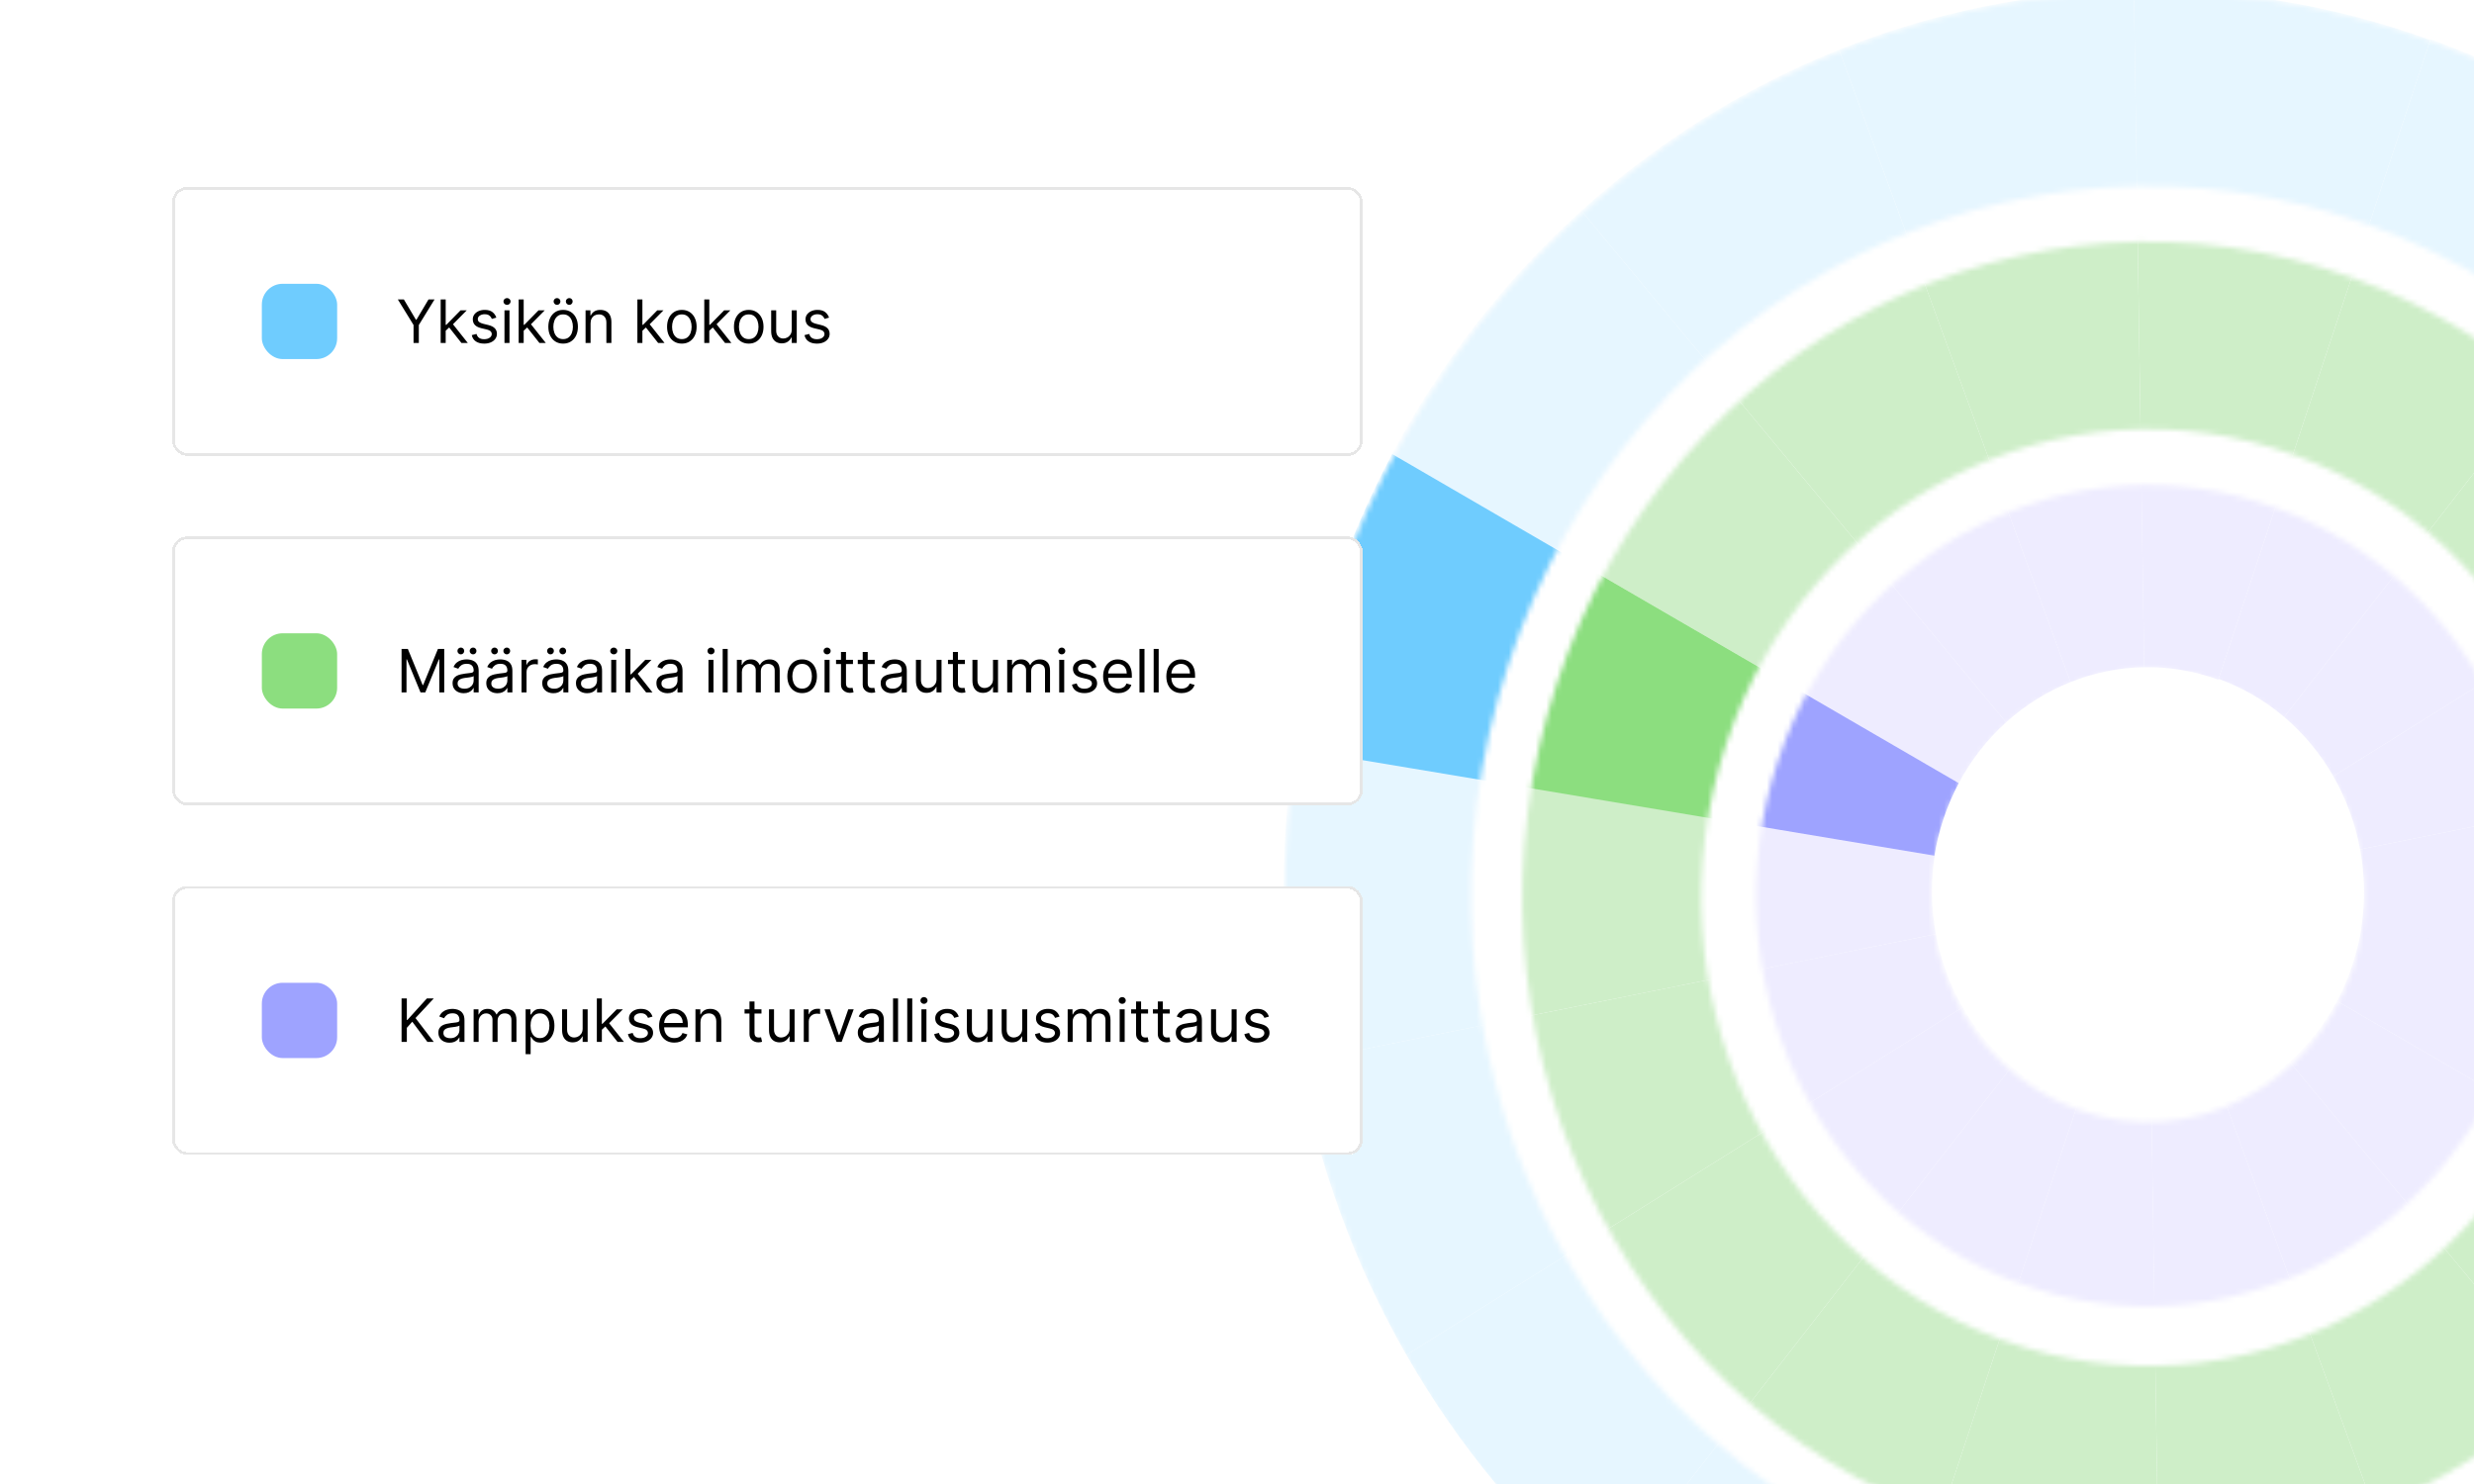 <svg width="460" height="276" viewBox="0 0 460 276" fill="none" xmlns="http://www.w3.org/2000/svg">
<g clip-path="url(#clip0_230_5392)">
<rect width="460" height="276" fill="white"/>
<mask id="mask0_230_5392" style="mask-type:alpha" maskUnits="userSpaceOnUse" x="238" y="-2" width="323" height="337">
<path fill-rule="evenodd" clip-rule="evenodd" d="M346.977 325.688C430.787 356.088 522.242 309.52 551.246 221.676C580.25 133.832 535.82 37.977 452.009 7.577C368.199 -22.823 276.744 23.745 247.74 111.589C218.736 199.433 263.166 295.288 346.977 325.688ZM358.31 291.363C424.034 315.202 495.751 278.684 518.496 209.798C541.24 140.911 506.399 65.742 440.676 41.903C374.952 18.064 303.235 54.582 280.49 123.468C257.745 192.355 292.587 267.523 358.31 291.363Z" fill="#D9D9D9"/>
</mask>
<g mask="url(#mask0_230_5392)">
<path d="M401.324 291.683L401.964 333.652C420.89 333.334 439.428 329.507 456.773 322.575L442.432 283.374C429.422 288.574 415.519 291.445 401.324 291.683Z" fill="#E6F6FF"/>
<path d="M504.682 292.647L478.365 260.929C467.703 270.559 455.521 278.145 442.434 283.375L456.776 322.576C474.225 315.602 490.467 305.487 504.682 292.647Z" fill="#E6F6FF"/>
<path d="M320.361 70.906L294.041 39.187C280.1 51.781 268.109 66.996 258.843 84.441L293.963 104.845C300.913 91.763 309.905 80.35 320.361 70.906Z" fill="#E6F6FF"/>
<path d="M397.399 40.153L396.76 -1.817C377.834 -1.498 359.296 2.328 341.951 9.261L356.292 48.461C369.302 43.261 383.204 40.391 397.399 40.153Z" fill="#E6F6FF"/>
<path d="M438.736 47.092L451.876 7.437C433.624 0.84 415.011 -2.122 396.757 -1.816L397.397 40.151C411.087 39.923 425.047 42.144 438.736 47.092Z" fill="#E6F6FF"/>
<path d="M294.041 39.186L320.359 70.904C331.02 61.274 343.202 53.688 356.29 48.458L341.948 9.257C324.498 16.231 308.256 26.346 294.041 39.186Z" fill="#E6F6FF"/>
<path d="M285.403 124.886C287.738 117.839 290.614 111.148 293.962 104.844L258.844 84.44C254.378 92.844 250.545 101.766 247.431 111.162C244.318 120.559 242.05 130.047 240.587 139.537L280.269 146.166C281.368 139.049 283.067 131.934 285.403 124.886Z" fill="#6FCCFE"/>
<path d="M281.023 189.61L241.56 197.554C238.055 178.654 237.634 158.953 240.675 139.259L280.359 145.889C278.079 160.66 278.394 175.436 281.023 189.61Z" fill="#E6F6FF"/>
<path d="M323.382 263.514L298.039 296.094C283.35 283.626 271.042 268.651 261.51 252.006L295.985 230.448C303.134 242.933 312.364 254.164 323.382 263.514Z" fill="#E6F6FF"/>
<path d="M359.984 284.741L346.844 324.396C328.592 317.8 312.207 308.113 298.039 296.09L323.381 263.513C334.007 272.529 346.296 279.794 359.984 284.741Z" fill="#E6F6FF"/>
<path d="M241.561 197.555L281.022 189.61C283.703 204.062 288.79 217.889 295.983 230.448L261.507 252.006C251.917 235.26 245.136 216.824 241.561 197.555Z" fill="#E6F6FF"/>
<path d="M438.784 46.954L451.925 7.299C470.177 13.895 486.562 23.582 500.73 35.606L475.388 68.183C464.761 59.166 452.473 51.901 438.784 46.954Z" fill="#E6F6FF"/>
</g>
<mask id="mask1_230_5392" style="mask-type:alpha" maskUnits="userSpaceOnUse" x="283" y="44" width="233" height="245">
<path fill-rule="evenodd" clip-rule="evenodd" d="M361.388 282.15C422.107 304.174 488.363 270.436 509.376 206.795C530.389 143.154 498.2 73.709 437.481 51.685C376.762 29.661 310.506 63.399 289.493 127.04C268.48 190.681 300.669 260.126 361.388 282.15ZM372.265 249.212C415.627 264.94 462.944 240.847 477.951 195.398C492.957 149.948 469.97 100.354 426.607 84.626C383.245 68.897 335.928 92.991 320.922 138.44C305.915 183.889 328.903 233.483 372.265 249.212Z" fill="#D9D9D9"/>
</mask>
<g mask="url(#mask1_230_5392)">
<path d="M469.644 206.587C465.011 215.309 459.015 222.916 452.044 229.214L478.361 260.93C488.818 251.485 497.812 240.074 504.762 226.991L469.644 206.587Z" fill="#CEEEC8"/>
<path d="M400.686 249.716L401.324 291.685C415.519 291.447 429.422 288.577 442.431 283.377L428.09 244.178C419.418 247.644 410.149 249.558 400.685 249.716L400.686 249.716Z" fill="#CEEEC8"/>
<path d="M373.126 245.088L359.985 284.743C373.674 289.691 387.633 291.911 401.323 291.684L400.685 249.714C391.559 249.866 382.252 248.387 373.126 245.088Z" fill="#CEEEC8"/>
<path d="M428.09 244.176L442.432 283.375C455.518 278.145 467.699 270.559 478.361 260.929L452.044 229.212C444.936 235.632 436.816 240.689 428.091 244.177L428.09 244.176Z" fill="#CEEEC8"/>
<path d="M329.078 125.248C333.711 116.526 339.707 108.919 346.678 102.622L320.361 70.905C309.904 80.351 300.91 91.761 293.959 104.844L329.078 125.248Z" fill="#CEEEC8"/>
<path d="M398.036 82.12L397.398 40.151C383.202 40.389 369.3 43.259 356.29 48.459L370.632 87.658C379.304 84.192 388.573 82.278 398.037 82.12L398.036 82.12Z" fill="#CEEEC8"/>
<path d="M425.595 86.747L438.736 47.092C425.047 42.144 411.087 39.923 397.398 40.151L398.036 82.121C407.162 81.969 416.469 83.448 425.595 86.747Z" fill="#CEEEC8"/>
<path d="M370.635 87.658L356.293 48.459C343.206 53.69 331.025 61.275 320.364 70.905L346.681 102.622C353.788 96.202 361.909 91.145 370.634 87.658L370.635 87.658Z" fill="#CEEEC8"/>
<path d="M323.372 138.611C324.928 133.913 326.845 129.453 329.078 125.25L293.959 104.846C290.612 111.15 287.735 117.84 285.4 124.888C283.065 131.936 281.366 139.051 280.266 146.168L319.949 152.798C320.682 148.053 321.815 143.309 323.372 138.611Z" fill="#8CDE7F"/>
<path d="M320.04 152.519C318.521 162.366 318.731 172.217 320.484 181.667L281.025 189.611C278.395 175.436 278.078 160.66 280.358 145.889L320.04 152.519Z" fill="#CEEEC8"/>
<path d="M348.721 230.935L323.379 263.514C312.361 254.164 303.132 242.934 295.983 230.448L330.457 208.891C335.223 217.214 341.376 224.702 348.722 230.935L348.721 230.935Z" fill="#CEEEC8"/>
<path d="M373.124 245.089L359.983 284.744C346.294 279.797 334.006 272.532 323.38 263.516L348.721 230.936C355.805 236.946 363.997 241.791 373.124 245.089Z" fill="#CEEEC8"/>
<path d="M330.456 208.892L295.982 230.448C288.79 217.889 283.704 204.063 281.023 189.61L320.483 181.666C322.27 191.301 325.661 200.518 330.455 208.891L330.456 208.892Z" fill="#CEEEC8"/>
<path d="M450.047 100.762L475.388 68.182C486.406 77.532 495.636 88.763 502.785 101.249L468.311 122.806C463.545 114.483 457.392 106.994 450.046 100.762L450.047 100.762Z" fill="#CEEEC8"/>
<path d="M425.644 86.608L438.785 46.953C452.473 51.9 464.761 59.166 475.388 68.182L450.046 100.761C442.962 94.751 434.77 89.906 425.644 86.608Z" fill="#CEEEC8"/>
</g>
<mask id="mask2_230_5392" style="mask-type:alpha" maskUnits="userSpaceOnUse" x="326" y="90" width="147" height="153">
<path fill-rule="evenodd" clip-rule="evenodd" d="M375.542 238.724C413.555 252.513 455.036 231.391 468.191 191.549C481.346 151.706 461.194 108.23 423.181 94.441C385.167 80.653 343.687 101.774 330.532 141.617C317.377 181.46 337.529 224.936 375.542 238.724ZM386.231 206.357C407.189 213.958 430.057 202.314 437.31 180.348C444.562 158.382 433.453 134.413 412.495 126.811C391.538 119.21 368.669 130.854 361.417 152.82C354.164 174.786 365.274 198.755 386.231 206.357Z" fill="#D9D9D9"/>
</mask>
<g mask="url(#mask2_230_5392)">
<path d="M400.046 207.747L400.685 249.715C410.148 249.557 419.416 247.643 428.09 244.177L413.748 204.978C409.412 206.711 404.777 207.668 400.046 207.748L400.046 207.747Z" fill="#EEECFF"/>
<path d="M425.724 197.495L452.041 229.212C459.012 222.914 465.008 215.307 469.641 206.585L434.523 186.182C432.207 190.543 429.21 194.346 425.724 197.495Z" fill="#EEECFF"/>
<path d="M386.266 205.433L373.126 245.088C382.251 248.386 391.558 249.867 400.685 249.714L400.047 207.746C395.484 207.822 390.83 207.081 386.268 205.432L386.266 205.433Z" fill="#EEECFF"/>
<path d="M413.747 204.977L428.089 244.176C436.813 240.69 444.934 235.632 452.042 229.212L425.724 197.495C422.171 200.706 418.11 203.233 413.747 204.977Z" fill="#EEECFF"/>
<path d="M478.774 179.038L439.092 172.408C438.725 174.78 438.16 177.152 437.381 179.502C436.603 181.852 435.643 184.082 434.528 186.183L469.645 206.586C471.877 202.383 473.795 197.923 475.351 193.225C476.908 188.527 478.041 183.783 478.774 179.038Z" fill="#EEECFF"/>
<path d="M398.676 124.087L398.038 82.119C388.575 82.277 379.306 84.191 370.633 87.657L384.975 126.856C389.311 125.123 393.946 124.166 398.677 124.086L398.676 124.087Z" fill="#EEECFF"/>
<path d="M372.999 134.338L346.681 102.621C339.711 108.918 333.715 116.526 329.081 125.247L364.199 145.651C366.516 141.29 369.513 137.486 372.999 134.338Z" fill="#EEECFF"/>
<path d="M412.456 126.401L425.597 86.746C416.472 83.448 407.165 81.967 398.038 82.12L398.676 124.088C403.239 124.012 407.893 124.753 412.455 126.402L412.456 126.401Z" fill="#EEECFF"/>
<path d="M384.975 126.857L370.633 87.658C361.908 91.144 353.788 96.202 346.68 102.622L372.998 134.339C376.551 131.128 380.612 128.601 384.975 126.857Z" fill="#EEECFF"/>
<path d="M319.951 152.795L359.633 159.425C359.999 157.053 360.565 154.681 361.344 152.331C362.122 149.982 363.081 147.752 364.197 145.651L329.08 125.247C326.847 129.45 324.93 133.91 323.373 138.608C321.816 143.307 320.684 148.05 319.951 152.795Z" fill="#9EA3FF"/>
<path d="M374.064 198.356L348.722 230.935C341.377 224.702 335.224 217.214 330.457 208.891L364.932 187.335C367.315 191.496 370.392 195.24 374.063 198.357L374.064 198.356Z" fill="#EEECFF"/>
<path d="M359.945 173.72L320.485 181.664C318.732 172.214 318.522 162.364 320.042 152.517L359.724 159.147C358.964 164.07 359.068 168.995 359.945 173.72Z" fill="#EEECFF"/>
<path d="M386.264 205.433L373.124 245.088C363.998 241.79 355.806 236.947 348.721 230.935L374.063 198.356C377.605 201.361 381.701 203.783 386.264 205.432L386.264 205.433Z" fill="#EEECFF"/>
<path d="M364.931 187.334L330.456 208.891C325.661 200.518 322.271 191.3 320.484 181.666L359.944 173.722C360.837 178.539 362.533 183.147 364.931 187.334Z" fill="#EEECFF"/>
<path d="M424.705 133.338L450.046 100.759C457.391 106.992 463.545 114.48 468.311 122.803L433.837 144.36C431.454 140.198 428.377 136.454 424.705 133.337L424.705 133.338Z" fill="#EEECFF"/>
<path d="M438.824 157.974L478.284 150.03C480.037 159.48 480.248 169.331 478.728 179.177L439.046 172.548C439.806 167.624 439.701 162.699 438.824 157.974Z" fill="#EEECFF"/>
<path d="M412.502 126.262L425.643 86.607C434.768 89.905 442.961 94.748 450.045 100.76L424.704 133.339C421.162 130.334 417.065 127.912 412.503 126.263L412.502 126.262Z" fill="#EEECFF"/>
<path d="M433.837 144.361L468.311 122.805C473.106 131.177 476.496 140.395 478.284 150.03L438.824 157.974C437.93 153.156 436.234 148.548 433.837 144.361Z" fill="#EEECFF"/>
</g>
<g filter="url(#filter0_d_230_5392)">
<rect x="32" y="32" width="221.37" height="50" rx="2.781" fill="white" shape-rendering="crispEdges"/>
<rect x="32.25" y="32.25" width="220.87" height="49.5" rx="2.531" stroke="black" stroke-opacity="0.1" stroke-width="0.5" shape-rendering="crispEdges"/>
<rect x="48.685" y="50" width="14" height="14" rx="3.862" fill="#6FCCFE"/>
<path d="M73.97 52.91H75.092L77.335 56.687H77.43L79.674 52.91H80.796L77.873 57.666V61H76.893V57.666L73.97 52.91ZM82.805 58.788L82.79 57.635H82.979L85.634 54.933H86.787L83.959 57.792H83.88L82.805 58.788ZM81.936 61V52.91H82.869V61H81.936ZM85.792 61L83.422 57.998L84.085 57.35L86.977 61H85.792ZM92.285 56.291L91.447 56.529C91.394 56.389 91.317 56.253 91.214 56.122C91.114 55.987 90.977 55.877 90.803 55.79C90.629 55.703 90.407 55.66 90.136 55.66C89.764 55.66 89.455 55.745 89.207 55.916C88.963 56.085 88.84 56.299 88.84 56.56C88.84 56.792 88.924 56.975 89.093 57.109C89.261 57.243 89.525 57.355 89.883 57.445L90.784 57.666C91.326 57.798 91.73 57.999 91.996 58.27C92.262 58.539 92.395 58.885 92.395 59.309C92.395 59.657 92.295 59.968 92.095 60.242C91.897 60.516 91.621 60.731 91.266 60.889C90.91 61.047 90.496 61.126 90.025 61.126C89.406 61.126 88.894 60.992 88.489 60.724C88.083 60.455 87.826 60.062 87.718 59.546L88.603 59.325C88.687 59.652 88.847 59.897 89.081 60.06C89.318 60.223 89.627 60.305 90.009 60.305C90.444 60.305 90.789 60.213 91.044 60.028C91.302 59.841 91.431 59.617 91.431 59.357C91.431 59.146 91.358 58.97 91.21 58.827C91.063 58.683 90.836 58.575 90.531 58.504L89.519 58.267C88.964 58.135 88.556 57.931 88.295 57.654C88.037 57.375 87.908 57.026 87.908 56.608C87.908 56.265 88.004 55.962 88.196 55.699C88.391 55.436 88.656 55.229 88.99 55.079C89.327 54.929 89.709 54.854 90.136 54.854C90.736 54.854 91.208 54.985 91.55 55.249C91.895 55.512 92.14 55.86 92.285 56.291ZM93.799 61V54.933H94.731V61H93.799ZM94.272 53.921C94.091 53.921 93.934 53.859 93.802 53.736C93.673 53.612 93.609 53.463 93.609 53.289C93.609 53.116 93.673 52.967 93.802 52.843C93.934 52.719 94.091 52.657 94.272 52.657C94.454 52.657 94.61 52.719 94.739 52.843C94.87 52.967 94.936 53.116 94.936 53.289C94.936 53.463 94.87 53.612 94.739 53.736C94.61 53.859 94.454 53.921 94.272 53.921ZM97.307 58.788L97.291 57.635H97.481L100.135 54.933H101.289L98.461 57.792H98.382L97.307 58.788ZM96.438 61V52.91H97.37V61H96.438ZM100.293 61L97.923 57.998L98.587 57.35L101.478 61H100.293ZM104.704 61.126C104.156 61.126 103.675 60.996 103.262 60.735C102.851 60.475 102.53 60.11 102.298 59.641C102.069 59.172 101.954 58.625 101.954 57.998C101.954 57.366 102.069 56.814 102.298 56.343C102.53 55.871 102.851 55.505 103.262 55.245C103.675 54.984 104.156 54.854 104.704 54.854C105.251 54.854 105.731 54.984 106.142 55.245C106.555 55.505 106.876 55.871 107.105 56.343C107.337 56.814 107.453 57.366 107.453 57.998C107.453 58.625 107.337 59.172 107.105 59.641C106.876 60.11 106.555 60.475 106.142 60.735C105.731 60.996 105.251 61.126 104.704 61.126ZM104.704 60.289C105.12 60.289 105.462 60.182 105.731 59.969C105.999 59.756 106.198 59.475 106.327 59.128C106.456 58.78 106.521 58.404 106.521 57.998C106.521 57.592 106.456 57.215 106.327 56.864C106.198 56.514 105.999 56.231 105.731 56.015C105.462 55.799 105.12 55.691 104.704 55.691C104.288 55.691 103.945 55.799 103.677 56.015C103.408 56.231 103.209 56.514 103.08 56.864C102.951 57.215 102.887 57.592 102.887 57.998C102.887 58.404 102.951 58.78 103.08 59.128C103.209 59.475 103.408 59.756 103.677 59.969C103.945 60.182 104.288 60.289 104.704 60.289ZM103.566 53.921C103.4 53.921 103.253 53.858 103.124 53.732C102.997 53.603 102.934 53.455 102.934 53.289C102.934 53.108 102.997 52.958 103.124 52.839C103.253 52.718 103.4 52.657 103.566 52.657C103.748 52.657 103.898 52.718 104.016 52.839C104.138 52.958 104.198 53.108 104.198 53.289C104.198 53.455 104.138 53.603 104.016 53.732C103.898 53.858 103.748 53.921 103.566 53.921ZM105.841 53.921C105.675 53.921 105.528 53.858 105.399 53.732C105.273 53.603 105.209 53.455 105.209 53.289C105.209 53.108 105.273 52.958 105.399 52.839C105.528 52.718 105.675 52.657 105.841 52.657C106.023 52.657 106.173 52.718 106.292 52.839C106.413 52.958 106.473 53.108 106.473 53.289C106.473 53.455 106.413 53.603 106.292 53.732C106.173 53.858 106.023 53.921 105.841 53.921ZM109.808 57.35V61H108.876V54.933H109.777V55.881H109.856C109.998 55.573 110.214 55.325 110.503 55.138C110.793 54.948 111.167 54.854 111.625 54.854C112.036 54.854 112.396 54.938 112.704 55.106C113.012 55.272 113.251 55.525 113.423 55.865C113.594 56.202 113.679 56.629 113.679 57.145V61H112.747V57.208C112.747 56.731 112.623 56.36 112.376 56.094C112.128 55.825 111.789 55.691 111.357 55.691C111.059 55.691 110.793 55.756 110.559 55.885C110.327 56.014 110.144 56.202 110.01 56.45C109.875 56.697 109.808 56.997 109.808 57.35ZM119.38 58.788L119.365 57.635H119.554L122.209 54.933H123.362L120.534 57.792H120.455L119.38 58.788ZM118.511 61V52.91H119.444V61H118.511ZM122.367 61L119.997 57.998L120.66 57.35L123.552 61H122.367ZM126.777 61.126C126.229 61.126 125.749 60.996 125.335 60.735C124.924 60.475 124.603 60.11 124.371 59.641C124.142 59.172 124.028 58.625 124.028 57.998C124.028 57.366 124.142 56.814 124.371 56.343C124.603 55.871 124.924 55.505 125.335 55.245C125.749 54.984 126.229 54.854 126.777 54.854C127.325 54.854 127.804 54.984 128.215 55.245C128.628 55.505 128.949 55.871 129.179 56.343C129.41 56.814 129.526 57.366 129.526 57.998C129.526 58.625 129.41 59.172 129.179 59.641C128.949 60.11 128.628 60.475 128.215 60.735C127.804 60.996 127.325 61.126 126.777 61.126ZM126.777 60.289C127.193 60.289 127.535 60.182 127.804 59.969C128.073 59.756 128.271 59.475 128.4 59.128C128.529 58.78 128.594 58.404 128.594 57.998C128.594 57.592 128.529 57.215 128.4 56.864C128.271 56.514 128.073 56.231 127.804 56.015C127.535 55.799 127.193 55.691 126.777 55.691C126.361 55.691 126.019 55.799 125.75 56.015C125.481 56.231 125.282 56.514 125.153 56.864C125.024 57.215 124.96 57.592 124.96 57.998C124.96 58.404 125.024 58.78 125.153 59.128C125.282 59.475 125.481 59.756 125.75 59.969C126.019 60.182 126.361 60.289 126.777 60.289ZM131.818 58.788L131.802 57.635H131.992L134.647 54.933H135.8L132.972 57.792H132.893L131.818 58.788ZM130.949 61V52.91H131.881V61H130.949ZM134.805 61L132.434 57.998L133.098 57.35L135.99 61H134.805ZM139.215 61.126C138.667 61.126 138.186 60.996 137.773 60.735C137.362 60.475 137.041 60.11 136.809 59.641C136.58 59.172 136.466 58.625 136.466 57.998C136.466 57.366 136.58 56.814 136.809 56.343C137.041 55.871 137.362 55.505 137.773 55.245C138.186 54.984 138.667 54.854 139.215 54.854C139.763 54.854 140.242 54.984 140.653 55.245C141.066 55.505 141.387 55.871 141.616 56.343C141.848 56.814 141.964 57.366 141.964 57.998C141.964 58.625 141.848 59.172 141.616 59.641C141.387 60.11 141.066 60.475 140.653 60.735C140.242 60.996 139.763 61.126 139.215 61.126ZM139.215 60.289C139.631 60.289 139.973 60.182 140.242 59.969C140.51 59.756 140.709 59.475 140.838 59.128C140.967 58.78 141.032 58.404 141.032 57.998C141.032 57.592 140.967 57.215 140.838 56.864C140.709 56.514 140.51 56.231 140.242 56.015C139.973 55.799 139.631 55.691 139.215 55.691C138.799 55.691 138.456 55.799 138.188 56.015C137.919 56.231 137.72 56.514 137.591 56.864C137.462 57.215 137.398 57.592 137.398 57.998C137.398 58.404 137.462 58.78 137.591 59.128C137.72 59.475 137.919 59.756 138.188 59.969C138.456 60.182 138.799 60.289 139.215 60.289ZM147.211 58.519V54.933H148.143V61H147.211V59.973H147.148C147.005 60.281 146.784 60.543 146.484 60.759C146.184 60.972 145.805 61.079 145.346 61.079C144.967 61.079 144.63 60.996 144.335 60.83C144.04 60.662 143.808 60.409 143.64 60.072C143.471 59.732 143.387 59.304 143.387 58.788V54.933H144.319V58.725C144.319 59.167 144.443 59.52 144.691 59.783C144.941 60.047 145.259 60.178 145.647 60.178C145.878 60.178 146.114 60.119 146.354 60.001C146.596 59.882 146.799 59.7 146.962 59.456C147.128 59.211 147.211 58.898 147.211 58.519ZM154.148 56.291L153.311 56.529C153.258 56.389 153.18 56.253 153.078 56.122C152.978 55.987 152.841 55.877 152.667 55.79C152.493 55.703 152.271 55.66 151.999 55.66C151.628 55.66 151.319 55.745 151.071 55.916C150.826 56.085 150.704 56.299 150.704 56.56C150.704 56.792 150.788 56.975 150.957 57.109C151.125 57.243 151.388 57.355 151.747 57.445L152.647 57.666C153.19 57.798 153.594 57.999 153.86 58.27C154.126 58.539 154.259 58.885 154.259 59.309C154.259 59.657 154.159 59.968 153.959 60.242C153.761 60.516 153.485 60.731 153.129 60.889C152.774 61.047 152.36 61.126 151.889 61.126C151.27 61.126 150.758 60.992 150.352 60.724C149.947 60.455 149.69 60.062 149.582 59.546L150.467 59.325C150.551 59.652 150.71 59.897 150.945 60.06C151.182 60.223 151.491 60.305 151.873 60.305C152.307 60.305 152.652 60.213 152.908 60.028C153.166 59.841 153.295 59.617 153.295 59.357C153.295 59.146 153.221 58.97 153.074 58.827C152.926 58.683 152.7 58.575 152.394 58.504L151.383 58.267C150.827 58.135 150.419 57.931 150.159 57.654C149.901 57.375 149.771 57.026 149.771 56.608C149.771 56.265 149.868 55.962 150.06 55.699C150.255 55.436 150.519 55.229 150.854 55.079C151.191 54.929 151.573 54.854 151.999 54.854C152.6 54.854 153.071 54.985 153.413 55.249C153.758 55.512 154.003 55.86 154.148 56.291Z" fill="black"/>
</g>
<g filter="url(#filter1_d_230_5392)">
<rect x="32" y="97" width="221.37" height="50" rx="2.781" fill="white" shape-rendering="crispEdges"/>
<rect x="32.25" y="97.25" width="220.87" height="49.5" rx="2.531" stroke="black" stroke-opacity="0.1" stroke-width="0.5" shape-rendering="crispEdges"/>
<rect x="48.685" y="115" width="14" height="14" rx="3.862" fill="#8CDE7F"/>
<path d="M74.665 117.91H75.834L78.584 124.625H78.678L81.428 117.91H82.597V126H81.681V119.854H81.602L79.073 126H78.189L75.661 119.854H75.582V126H74.665V117.91ZM86.22 126.142C85.836 126.142 85.487 126.07 85.173 125.925C84.86 125.777 84.611 125.565 84.427 125.289C84.243 125.01 84.15 124.673 84.15 124.278C84.15 123.93 84.219 123.648 84.356 123.432C84.493 123.214 84.676 123.043 84.905 122.919C85.134 122.795 85.387 122.703 85.663 122.642C85.942 122.579 86.223 122.529 86.505 122.492C86.873 122.445 87.172 122.409 87.401 122.386C87.633 122.359 87.802 122.316 87.907 122.255C88.015 122.195 88.069 122.089 88.069 121.939V121.908C88.069 121.518 87.962 121.215 87.749 120.999C87.538 120.783 87.218 120.675 86.789 120.675C86.344 120.675 85.995 120.773 85.742 120.968C85.489 121.162 85.312 121.37 85.209 121.592L84.324 121.276C84.482 120.907 84.693 120.62 84.956 120.415C85.222 120.207 85.512 120.062 85.825 119.98C86.141 119.896 86.452 119.854 86.757 119.854C86.952 119.854 87.176 119.877 87.429 119.925C87.684 119.97 87.931 120.063 88.168 120.205C88.407 120.347 88.606 120.562 88.764 120.849C88.922 121.136 89.001 121.521 89.001 122.002V126H88.069V125.178H88.022C87.958 125.31 87.853 125.451 87.706 125.601C87.558 125.751 87.362 125.879 87.117 125.984C86.872 126.09 86.573 126.142 86.22 126.142ZM86.362 125.305C86.731 125.305 87.042 125.232 87.295 125.088C87.55 124.943 87.742 124.756 87.871 124.527C88.003 124.298 88.069 124.057 88.069 123.804V122.951C88.029 122.998 87.942 123.041 87.808 123.081C87.677 123.118 87.524 123.151 87.35 123.18C87.179 123.206 87.012 123.23 86.848 123.251C86.688 123.269 86.557 123.285 86.457 123.298C86.215 123.33 85.989 123.381 85.778 123.452C85.57 123.521 85.401 123.625 85.272 123.764C85.146 123.901 85.083 124.088 85.083 124.325C85.083 124.649 85.202 124.894 85.442 125.06C85.684 125.223 85.991 125.305 86.362 125.305ZM85.683 118.921C85.517 118.921 85.37 118.858 85.241 118.732C85.114 118.603 85.051 118.455 85.051 118.289C85.051 118.108 85.114 117.958 85.241 117.839C85.37 117.718 85.517 117.657 85.683 117.657C85.865 117.657 86.015 117.718 86.133 117.839C86.254 117.958 86.315 118.108 86.315 118.289C86.315 118.455 86.254 118.603 86.133 118.732C86.015 118.858 85.865 118.921 85.683 118.921ZM87.958 118.921C87.792 118.921 87.645 118.858 87.516 118.732C87.389 118.603 87.326 118.455 87.326 118.289C87.326 118.108 87.389 117.958 87.516 117.839C87.645 117.718 87.792 117.657 87.958 117.657C88.14 117.657 88.29 117.718 88.409 117.839C88.53 117.958 88.59 118.108 88.59 118.289C88.59 118.455 88.53 118.603 88.409 118.732C88.29 118.858 88.14 118.921 87.958 118.921ZM92.488 126.142C92.104 126.142 91.755 126.07 91.441 125.925C91.128 125.777 90.879 125.565 90.695 125.289C90.51 125.01 90.418 124.673 90.418 124.278C90.418 123.93 90.487 123.648 90.624 123.432C90.76 123.214 90.944 123.043 91.173 122.919C91.402 122.795 91.655 122.703 91.931 122.642C92.21 122.579 92.491 122.529 92.772 122.492C93.141 122.445 93.44 122.409 93.669 122.386C93.901 122.359 94.069 122.316 94.175 122.255C94.283 122.195 94.337 122.089 94.337 121.939V121.908C94.337 121.518 94.23 121.215 94.017 120.999C93.806 120.783 93.486 120.675 93.057 120.675C92.612 120.675 92.263 120.773 92.01 120.968C91.757 121.162 91.579 121.37 91.477 121.592L90.592 121.276C90.75 120.907 90.961 120.62 91.224 120.415C91.49 120.207 91.78 120.062 92.093 119.98C92.409 119.896 92.72 119.854 93.025 119.854C93.22 119.854 93.444 119.877 93.697 119.925C93.952 119.97 94.198 120.063 94.435 120.205C94.675 120.347 94.874 120.562 95.032 120.849C95.19 121.136 95.269 121.521 95.269 122.002V126H94.337V125.178H94.289C94.226 125.31 94.121 125.451 93.973 125.601C93.826 125.751 93.63 125.879 93.385 125.984C93.14 126.09 92.841 126.142 92.488 126.142ZM92.63 125.305C92.999 125.305 93.31 125.232 93.562 125.088C93.818 124.943 94.01 124.756 94.139 124.527C94.271 124.298 94.337 124.057 94.337 123.804V122.951C94.297 122.998 94.21 123.041 94.076 123.081C93.944 123.118 93.792 123.151 93.618 123.18C93.447 123.206 93.279 123.23 93.116 123.251C92.956 123.269 92.825 123.285 92.725 123.298C92.483 123.33 92.256 123.381 92.046 123.452C91.838 123.521 91.669 123.625 91.54 123.764C91.414 123.901 91.35 124.088 91.35 124.325C91.35 124.649 91.47 124.894 91.71 125.06C91.952 125.223 92.259 125.305 92.63 125.305ZM91.951 118.921C91.785 118.921 91.638 118.858 91.508 118.732C91.382 118.603 91.319 118.455 91.319 118.289C91.319 118.108 91.382 117.958 91.508 117.839C91.638 117.718 91.785 117.657 91.951 117.657C92.132 117.657 92.283 117.718 92.401 117.839C92.522 117.958 92.583 118.108 92.583 118.289C92.583 118.455 92.522 118.603 92.401 118.732C92.283 118.858 92.132 118.921 91.951 118.921ZM94.226 118.921C94.06 118.921 93.913 118.858 93.784 118.732C93.657 118.603 93.594 118.455 93.594 118.289C93.594 118.108 93.657 117.958 93.784 117.839C93.913 117.718 94.06 117.657 94.226 117.657C94.408 117.657 94.558 117.718 94.676 117.839C94.797 117.958 94.858 118.108 94.858 118.289C94.858 118.455 94.797 118.603 94.676 118.732C94.558 118.858 94.408 118.921 94.226 118.921ZM96.97 126V119.933H97.871V120.849H97.934C98.045 120.549 98.245 120.305 98.535 120.118C98.824 119.931 99.151 119.838 99.514 119.838C99.583 119.838 99.668 119.839 99.771 119.842C99.874 119.844 99.951 119.848 100.004 119.854V120.802C99.972 120.794 99.9 120.782 99.787 120.766C99.676 120.748 99.559 120.738 99.435 120.738C99.14 120.738 98.877 120.8 98.645 120.924C98.416 121.045 98.234 121.214 98.1 121.43C97.969 121.643 97.903 121.887 97.903 122.16V126H96.97ZM102.895 126.142C102.51 126.142 102.161 126.07 101.848 125.925C101.534 125.777 101.286 125.565 101.101 125.289C100.917 125.01 100.825 124.673 100.825 124.278C100.825 123.93 100.893 123.648 101.03 123.432C101.167 123.214 101.35 123.043 101.579 122.919C101.808 122.795 102.061 122.703 102.338 122.642C102.617 122.579 102.897 122.529 103.179 122.492C103.548 122.445 103.847 122.409 104.076 122.386C104.307 122.359 104.476 122.316 104.581 122.255C104.689 122.195 104.743 122.089 104.743 121.939V121.908C104.743 121.518 104.637 121.215 104.423 120.999C104.213 120.783 103.893 120.675 103.463 120.675C103.018 120.675 102.669 120.773 102.417 120.968C102.164 121.162 101.986 121.37 101.883 121.592L100.999 121.276C101.157 120.907 101.367 120.62 101.631 120.415C101.897 120.207 102.186 120.062 102.5 119.98C102.816 119.896 103.126 119.854 103.432 119.854C103.627 119.854 103.851 119.877 104.103 119.925C104.359 119.97 104.605 120.063 104.842 120.205C105.082 120.347 105.28 120.562 105.438 120.849C105.596 121.136 105.675 121.521 105.675 122.002V126H104.743V125.178H104.696C104.633 125.31 104.527 125.451 104.38 125.601C104.232 125.751 104.036 125.879 103.791 125.984C103.546 126.09 103.247 126.142 102.895 126.142ZM103.037 125.305C103.405 125.305 103.716 125.232 103.969 125.088C104.224 124.943 104.417 124.756 104.546 124.527C104.677 124.298 104.743 124.057 104.743 123.804V122.951C104.704 122.998 104.617 123.041 104.483 123.081C104.351 123.118 104.198 123.151 104.024 123.18C103.853 123.206 103.686 123.23 103.523 123.251C103.362 123.269 103.232 123.285 103.132 123.298C102.889 123.33 102.663 123.381 102.452 123.452C102.244 123.521 102.076 123.625 101.947 123.764C101.82 123.901 101.757 124.088 101.757 124.325C101.757 124.649 101.877 124.894 102.116 125.06C102.359 125.223 102.665 125.305 103.037 125.305ZM102.357 118.921C102.191 118.921 102.044 118.858 101.915 118.732C101.789 118.603 101.725 118.455 101.725 118.289C101.725 118.108 101.789 117.958 101.915 117.839C102.044 117.718 102.191 117.657 102.357 117.657C102.539 117.657 102.689 117.718 102.808 117.839C102.929 117.958 102.989 118.108 102.989 118.289C102.989 118.455 102.929 118.603 102.808 118.732C102.689 118.858 102.539 118.921 102.357 118.921ZM104.633 118.921C104.467 118.921 104.319 118.858 104.19 118.732C104.064 118.603 104.001 118.455 104.001 118.289C104.001 118.108 104.064 117.958 104.19 117.839C104.319 117.718 104.467 117.657 104.633 117.657C104.814 117.657 104.964 117.718 105.083 117.839C105.204 117.958 105.265 118.108 105.265 118.289C105.265 118.455 105.204 118.603 105.083 118.732C104.964 118.858 104.814 118.921 104.633 118.921ZM109.162 126.142C108.778 126.142 108.429 126.07 108.116 125.925C107.802 125.777 107.553 125.565 107.369 125.289C107.185 125.01 107.093 124.673 107.093 124.278C107.093 123.93 107.161 123.648 107.298 123.432C107.435 123.214 107.618 123.043 107.847 122.919C108.076 122.795 108.329 122.703 108.605 122.642C108.885 122.579 109.165 122.529 109.447 122.492C109.816 122.445 110.114 122.409 110.344 122.386C110.575 122.359 110.744 122.316 110.849 122.255C110.957 122.195 111.011 122.089 111.011 121.939V121.908C111.011 121.518 110.904 121.215 110.691 120.999C110.48 120.783 110.16 120.675 109.731 120.675C109.286 120.675 108.937 120.773 108.684 120.968C108.432 121.162 108.254 121.37 108.151 121.592L107.266 121.276C107.424 120.907 107.635 120.62 107.898 120.415C108.164 120.207 108.454 120.062 108.767 119.98C109.083 119.896 109.394 119.854 109.7 119.854C109.895 119.854 110.118 119.877 110.371 119.925C110.627 119.97 110.873 120.063 111.11 120.205C111.349 120.347 111.548 120.562 111.706 120.849C111.864 121.136 111.943 121.521 111.943 122.002V126H111.011V125.178H110.964C110.9 125.31 110.795 125.451 110.648 125.601C110.5 125.751 110.304 125.879 110.059 125.984C109.814 126.09 109.515 126.142 109.162 126.142ZM109.305 125.305C109.673 125.305 109.984 125.232 110.237 125.088C110.492 124.943 110.685 124.756 110.814 124.527C110.945 124.298 111.011 124.057 111.011 123.804V122.951C110.972 122.998 110.885 123.041 110.75 123.081C110.619 123.118 110.466 123.151 110.292 123.18C110.121 123.206 109.954 123.23 109.79 123.251C109.63 123.269 109.5 123.285 109.399 123.298C109.157 123.33 108.931 123.381 108.72 123.452C108.512 123.521 108.343 123.625 108.214 123.764C108.088 123.901 108.025 124.088 108.025 124.325C108.025 124.649 108.145 124.894 108.384 125.06C108.627 125.223 108.933 125.305 109.305 125.305ZM113.645 126V119.933H114.577V126H113.645ZM114.119 118.921C113.937 118.921 113.78 118.86 113.649 118.736C113.52 118.612 113.455 118.463 113.455 118.289C113.455 118.116 113.52 117.967 113.649 117.843C113.78 117.719 113.937 117.657 114.119 117.657C114.301 117.657 114.456 117.719 114.585 117.843C114.717 117.967 114.782 118.116 114.782 118.289C114.782 118.463 114.717 118.612 114.585 118.736C114.456 118.86 114.301 118.921 114.119 118.921ZM117.153 123.788L117.138 122.635H117.327L119.982 119.933H121.135L118.307 122.793H118.228L117.153 123.788ZM116.284 126V117.91H117.217V126H116.284ZM120.14 126L117.77 122.998L118.433 122.35L121.325 126H120.14ZM124.12 126.142C123.736 126.142 123.387 126.07 123.074 125.925C122.76 125.777 122.511 125.565 122.327 125.289C122.143 125.01 122.051 124.673 122.051 124.278C122.051 123.93 122.119 123.648 122.256 123.432C122.393 123.214 122.576 123.043 122.805 122.919C123.034 122.795 123.287 122.703 123.564 122.642C123.843 122.579 124.123 122.529 124.405 122.492C124.774 122.445 125.072 122.409 125.302 122.386C125.533 122.359 125.702 122.316 125.807 122.255C125.915 122.195 125.969 122.089 125.969 121.939V121.908C125.969 121.518 125.862 121.215 125.649 120.999C125.439 120.783 125.119 120.675 124.689 120.675C124.244 120.675 123.895 120.773 123.643 120.968C123.39 121.162 123.212 121.37 123.109 121.592L122.224 121.276C122.382 120.907 122.593 120.62 122.856 120.415C123.122 120.207 123.412 120.062 123.725 119.98C124.041 119.896 124.352 119.854 124.658 119.854C124.853 119.854 125.076 119.877 125.329 119.925C125.585 119.97 125.831 120.063 126.068 120.205C126.308 120.347 126.506 120.562 126.664 120.849C126.822 121.136 126.901 121.521 126.901 122.002V126H125.969V125.178H125.922C125.859 125.31 125.753 125.451 125.606 125.601C125.458 125.751 125.262 125.879 125.017 125.984C124.772 126.09 124.473 126.142 124.12 126.142ZM124.263 125.305C124.631 125.305 124.942 125.232 125.195 125.088C125.45 124.943 125.643 124.756 125.772 124.527C125.903 124.298 125.969 124.057 125.969 123.804V122.951C125.93 122.998 125.843 123.041 125.708 123.081C125.577 123.118 125.424 123.151 125.25 123.18C125.079 123.206 124.912 123.23 124.749 123.251C124.588 123.269 124.458 123.285 124.357 123.298C124.115 123.33 123.889 123.381 123.678 123.452C123.47 123.521 123.302 123.625 123.172 123.764C123.046 123.901 122.983 124.088 122.983 124.325C122.983 124.649 123.103 124.894 123.342 125.06C123.585 125.223 123.891 125.305 124.263 125.305ZM131.731 126V119.933H132.664V126H131.731ZM132.205 118.921C132.024 118.921 131.867 118.86 131.735 118.736C131.606 118.612 131.542 118.463 131.542 118.289C131.542 118.116 131.606 117.967 131.735 117.843C131.867 117.719 132.024 117.657 132.205 117.657C132.387 117.657 132.542 117.719 132.671 117.843C132.803 117.967 132.869 118.116 132.869 118.289C132.869 118.463 132.803 118.612 132.671 118.736C132.542 118.86 132.387 118.921 132.205 118.921ZM135.303 117.91V126H134.371V117.91H135.303ZM137.011 126V119.933H137.911V120.881H137.99C138.117 120.557 138.321 120.305 138.603 120.126C138.884 119.944 139.223 119.854 139.618 119.854C140.018 119.854 140.351 119.944 140.617 120.126C140.886 120.305 141.095 120.557 141.245 120.881H141.308C141.464 120.567 141.697 120.318 142.008 120.134C142.318 119.947 142.691 119.854 143.125 119.854C143.668 119.854 144.112 120.023 144.457 120.363C144.802 120.7 144.974 121.226 144.974 121.939V126H144.042V121.939C144.042 121.492 143.919 121.172 143.674 120.979C143.43 120.787 143.141 120.691 142.809 120.691C142.383 120.691 142.052 120.82 141.818 121.078C141.584 121.334 141.466 121.658 141.466 122.05V126H140.518V121.844C140.518 121.5 140.406 121.222 140.183 121.011C139.959 120.798 139.67 120.691 139.318 120.691C139.075 120.691 138.849 120.756 138.638 120.885C138.43 121.014 138.262 121.193 138.133 121.422C138.006 121.648 137.943 121.91 137.943 122.208V126H137.011ZM149.143 126.126C148.596 126.126 148.115 125.996 147.702 125.735C147.291 125.475 146.97 125.11 146.738 124.641C146.509 124.172 146.394 123.625 146.394 122.998C146.394 122.366 146.509 121.814 146.738 121.343C146.97 120.871 147.291 120.505 147.702 120.245C148.115 119.984 148.596 119.854 149.143 119.854C149.691 119.854 150.17 119.984 150.581 120.245C150.995 120.505 151.316 120.871 151.545 121.343C151.777 121.814 151.893 122.366 151.893 122.998C151.893 123.625 151.777 124.172 151.545 124.641C151.316 125.11 150.995 125.475 150.581 125.735C150.17 125.996 149.691 126.126 149.143 126.126ZM149.143 125.289C149.559 125.289 149.902 125.182 150.17 124.969C150.439 124.756 150.638 124.475 150.767 124.128C150.896 123.78 150.96 123.403 150.96 122.998C150.96 122.592 150.896 122.214 150.767 121.864C150.638 121.514 150.439 121.231 150.17 121.015C149.902 120.799 149.559 120.691 149.143 120.691C148.727 120.691 148.385 120.799 148.116 121.015C147.848 121.231 147.649 121.514 147.52 121.864C147.391 122.214 147.326 122.592 147.326 122.998C147.326 123.403 147.391 123.78 147.52 124.128C147.649 124.475 147.848 124.756 148.116 124.969C148.385 125.182 148.727 125.289 149.143 125.289ZM153.316 126V119.933H154.248V126H153.316ZM153.79 118.921C153.608 118.921 153.451 118.86 153.32 118.736C153.191 118.612 153.126 118.463 153.126 118.289C153.126 118.116 153.191 117.967 153.32 117.843C153.451 117.719 153.608 117.657 153.79 117.657C153.971 117.657 154.127 117.719 154.256 117.843C154.388 117.967 154.453 118.116 154.453 118.289C154.453 118.463 154.388 118.612 154.256 118.736C154.127 118.86 153.971 118.921 153.79 118.921ZM158.594 119.933V120.723H155.45V119.933H158.594ZM156.366 118.479H157.298V124.262C157.298 124.525 157.337 124.723 157.413 124.854C157.492 124.984 157.592 125.07 157.713 125.115C157.837 125.157 157.967 125.178 158.104 125.178C158.207 125.178 158.291 125.173 158.357 125.163C158.423 125.149 158.476 125.139 158.515 125.131L158.705 125.968C158.641 125.992 158.553 126.016 158.44 126.04C158.327 126.066 158.183 126.079 158.009 126.079C157.746 126.079 157.488 126.022 157.235 125.909C156.985 125.796 156.777 125.623 156.611 125.392C156.448 125.16 156.366 124.868 156.366 124.515V118.479ZM162.635 119.933V120.723H159.491V119.933H162.635ZM160.407 118.479H161.339V124.262C161.339 124.525 161.378 124.723 161.454 124.854C161.533 124.984 161.633 125.07 161.754 125.115C161.878 125.157 162.008 125.178 162.145 125.178C162.248 125.178 162.332 125.173 162.398 125.163C162.464 125.149 162.517 125.139 162.556 125.131L162.746 125.968C162.682 125.992 162.594 126.016 162.481 126.04C162.368 126.066 162.224 126.079 162.05 126.079C161.787 126.079 161.529 126.022 161.276 125.909C161.026 125.796 160.818 125.623 160.652 125.392C160.489 125.16 160.407 124.868 160.407 124.515V118.479ZM165.823 126.142C165.438 126.142 165.089 126.07 164.776 125.925C164.463 125.777 164.214 125.565 164.029 125.289C163.845 125.01 163.753 124.673 163.753 124.278C163.753 123.93 163.821 123.648 163.958 123.432C164.095 123.214 164.278 123.043 164.507 122.919C164.736 122.795 164.989 122.703 165.266 122.642C165.545 122.579 165.825 122.529 166.107 122.492C166.476 122.445 166.775 122.409 167.004 122.386C167.236 122.359 167.404 122.316 167.509 122.255C167.617 122.195 167.671 122.089 167.671 121.939V121.908C167.671 121.518 167.565 121.215 167.351 120.999C167.141 120.783 166.821 120.675 166.392 120.675C165.947 120.675 165.598 120.773 165.345 120.968C165.092 121.162 164.914 121.37 164.812 121.592L163.927 121.276C164.085 120.907 164.295 120.62 164.559 120.415C164.825 120.207 165.114 120.062 165.428 119.98C165.744 119.896 166.054 119.854 166.36 119.854C166.555 119.854 166.779 119.877 167.031 119.925C167.287 119.97 167.533 120.063 167.77 120.205C168.01 120.347 168.209 120.562 168.367 120.849C168.525 121.136 168.604 121.521 168.604 122.002V126H167.671V125.178H167.624C167.561 125.31 167.455 125.451 167.308 125.601C167.161 125.751 166.964 125.879 166.719 125.984C166.475 126.09 166.176 126.142 165.823 126.142ZM165.965 125.305C166.334 125.305 166.644 125.232 166.897 125.088C167.153 124.943 167.345 124.756 167.474 124.527C167.606 124.298 167.671 124.057 167.671 123.804V122.951C167.632 122.998 167.545 123.041 167.411 123.081C167.279 123.118 167.126 123.151 166.952 123.18C166.781 123.206 166.614 123.23 166.451 123.251C166.29 123.269 166.16 123.285 166.06 123.298C165.817 123.33 165.591 123.381 165.38 123.452C165.172 123.521 165.004 123.625 164.875 123.764C164.748 123.901 164.685 124.088 164.685 124.325C164.685 124.649 164.805 124.894 165.045 125.06C165.287 125.223 165.594 125.305 165.965 125.305ZM174.129 123.519V119.933H175.061V126H174.129V124.973H174.066C173.923 125.281 173.702 125.543 173.402 125.759C173.102 125.972 172.723 126.079 172.264 126.079C171.885 126.079 171.548 125.996 171.253 125.83C170.958 125.662 170.726 125.409 170.558 125.072C170.389 124.732 170.305 124.304 170.305 123.788V119.933H171.237V123.725C171.237 124.167 171.361 124.52 171.609 124.783C171.859 125.047 172.177 125.178 172.565 125.178C172.796 125.178 173.032 125.119 173.272 125.001C173.514 124.882 173.717 124.7 173.88 124.456C174.046 124.211 174.129 123.899 174.129 123.519ZM179.407 119.933V120.723H176.263V119.933H179.407ZM177.179 118.479H178.112V124.262C178.112 124.525 178.15 124.723 178.226 124.854C178.305 124.984 178.405 125.07 178.526 125.115C178.65 125.157 178.78 125.178 178.917 125.178C179.02 125.178 179.104 125.173 179.17 125.163C179.236 125.149 179.289 125.139 179.328 125.131L179.518 125.968C179.455 125.992 179.366 126.016 179.253 126.04C179.14 126.066 178.996 126.079 178.823 126.079C178.559 126.079 178.301 126.022 178.048 125.909C177.798 125.796 177.59 125.623 177.424 125.392C177.261 125.16 177.179 124.868 177.179 124.515V118.479ZM184.633 123.519V119.933H185.565V126H184.633V124.973H184.57C184.428 125.281 184.207 125.543 183.906 125.759C183.606 125.972 183.227 126.079 182.769 126.079C182.389 126.079 182.052 125.996 181.757 125.83C181.463 125.662 181.231 125.409 181.062 125.072C180.894 124.732 180.809 124.304 180.809 123.788V119.933H181.742V123.725C181.742 124.167 181.865 124.52 182.113 124.783C182.363 125.047 182.682 125.178 183.069 125.178C183.301 125.178 183.536 125.119 183.776 125.001C184.018 124.882 184.221 124.7 184.384 124.456C184.55 124.211 184.633 123.899 184.633 123.519ZM187.273 126V119.933H188.173V120.881H188.252C188.379 120.557 188.583 120.305 188.865 120.126C189.146 119.944 189.485 119.854 189.88 119.854C190.28 119.854 190.613 119.944 190.879 120.126C191.148 120.305 191.357 120.557 191.507 120.881H191.571C191.726 120.567 191.959 120.318 192.27 120.134C192.58 119.947 192.953 119.854 193.388 119.854C193.93 119.854 194.374 120.023 194.719 120.363C195.064 120.7 195.236 121.226 195.236 121.939V126H194.304V121.939C194.304 121.492 194.182 121.172 193.937 120.979C193.692 120.787 193.403 120.691 193.072 120.691C192.645 120.691 192.314 120.82 192.08 121.078C191.846 121.334 191.729 121.658 191.729 122.05V126H190.78V121.844C190.78 121.5 190.669 121.222 190.445 121.011C190.221 120.798 189.933 120.691 189.58 120.691C189.337 120.691 189.111 120.756 188.9 120.885C188.692 121.014 188.524 121.193 188.395 121.422C188.268 121.648 188.205 121.91 188.205 122.208V126H187.273ZM196.941 126V119.933H197.873V126H196.941ZM197.415 118.921C197.233 118.921 197.076 118.86 196.945 118.736C196.816 118.612 196.751 118.463 196.751 118.289C196.751 118.116 196.816 117.967 196.945 117.843C197.076 117.719 197.233 117.657 197.415 117.657C197.596 117.657 197.752 117.719 197.881 117.843C198.012 117.967 198.078 118.116 198.078 118.289C198.078 118.463 198.012 118.612 197.881 118.736C197.752 118.86 197.596 118.921 197.415 118.921ZM203.878 121.291L203.041 121.528C202.988 121.389 202.91 121.253 202.808 121.122C202.708 120.987 202.571 120.877 202.397 120.79C202.223 120.703 202 120.659 201.729 120.659C201.358 120.659 201.048 120.745 200.801 120.916C200.556 121.085 200.434 121.299 200.434 121.56C200.434 121.792 200.518 121.975 200.686 122.109C200.855 122.243 201.118 122.355 201.476 122.445L202.377 122.666C202.919 122.798 203.324 122.999 203.59 123.27C203.856 123.539 203.989 123.885 203.989 124.309C203.989 124.657 203.889 124.968 203.688 125.242C203.491 125.515 203.214 125.731 202.859 125.889C202.503 126.047 202.09 126.126 201.619 126.126C201 126.126 200.488 125.992 200.082 125.723C199.676 125.455 199.42 125.063 199.312 124.546L200.197 124.325C200.281 124.652 200.44 124.897 200.675 125.06C200.912 125.223 201.221 125.305 201.603 125.305C202.037 125.305 202.382 125.213 202.638 125.028C202.896 124.841 203.025 124.617 203.025 124.357C203.025 124.146 202.951 123.97 202.804 123.827C202.656 123.683 202.43 123.575 202.124 123.504L201.113 123.267C200.557 123.135 200.149 122.931 199.888 122.654C199.63 122.375 199.501 122.026 199.501 121.607C199.501 121.265 199.597 120.962 199.79 120.699C199.985 120.436 200.249 120.229 200.584 120.079C200.921 119.929 201.303 119.854 201.729 119.854C202.33 119.854 202.801 119.985 203.143 120.249C203.488 120.512 203.733 120.86 203.878 121.291ZM207.936 126.126C207.351 126.126 206.847 125.997 206.423 125.739C206.002 125.479 205.676 125.115 205.447 124.649C205.221 124.18 205.108 123.635 205.108 123.014C205.108 122.392 205.221 121.844 205.447 121.37C205.676 120.894 205.995 120.523 206.403 120.257C206.814 119.988 207.293 119.854 207.841 119.854C208.157 119.854 208.469 119.906 208.777 120.012C209.085 120.117 209.366 120.288 209.619 120.525C209.871 120.76 210.073 121.07 210.223 121.457C210.373 121.844 210.448 122.321 210.448 122.887V123.282H205.771V122.477H209.5C209.5 122.134 209.432 121.829 209.295 121.56C209.16 121.291 208.968 121.079 208.718 120.924C208.47 120.769 208.178 120.691 207.841 120.691C207.47 120.691 207.148 120.783 206.877 120.968C206.609 121.149 206.402 121.386 206.257 121.679C206.112 121.971 206.04 122.284 206.04 122.619V123.156C206.04 123.614 206.119 124.003 206.277 124.321C206.437 124.637 206.66 124.878 206.944 125.044C207.229 125.207 207.559 125.289 207.936 125.289C208.181 125.289 208.402 125.255 208.599 125.186C208.8 125.115 208.972 125.01 209.117 124.87C209.262 124.728 209.374 124.552 209.453 124.341L210.353 124.594C210.258 124.899 210.099 125.168 209.875 125.4C209.651 125.629 209.375 125.808 209.046 125.937C208.717 126.063 208.347 126.126 207.936 126.126ZM212.798 117.91V126H211.866V117.91H212.798ZM215.438 117.91V126H214.506V117.91H215.438ZM219.689 126.126C219.105 126.126 218.6 125.997 218.176 125.739C217.755 125.479 217.43 125.115 217.201 124.649C216.974 124.18 216.861 123.635 216.861 123.014C216.861 122.392 216.974 121.844 217.201 121.37C217.43 120.894 217.749 120.523 218.157 120.257C218.567 119.988 219.047 119.854 219.595 119.854C219.911 119.854 220.223 119.906 220.531 120.012C220.839 120.117 221.119 120.288 221.372 120.525C221.625 120.76 221.826 121.07 221.976 121.457C222.127 121.844 222.202 122.321 222.202 122.887V123.282H217.525V122.477H221.254C221.254 122.134 221.185 121.829 221.048 121.56C220.914 121.291 220.722 121.079 220.471 120.924C220.224 120.769 219.932 120.691 219.595 120.691C219.223 120.691 218.902 120.783 218.631 120.968C218.362 121.149 218.155 121.386 218.011 121.679C217.866 121.971 217.793 122.284 217.793 122.619V123.156C217.793 123.614 217.872 124.003 218.03 124.321C218.191 124.637 218.413 124.878 218.698 125.044C218.982 125.207 219.313 125.289 219.689 125.289C219.934 125.289 220.155 125.255 220.353 125.186C220.553 125.115 220.726 125.01 220.87 124.87C221.015 124.728 221.127 124.552 221.206 124.341L222.107 124.594C222.012 124.899 221.853 125.168 221.629 125.4C221.405 125.629 221.128 125.808 220.799 125.937C220.47 126.063 220.1 126.126 219.689 126.126Z" fill="black"/>
</g>
<g filter="url(#filter2_d_230_5392)">
<rect x="32" y="162" width="221.37" height="50" rx="2.781" fill="white" shape-rendering="crispEdges"/>
<rect x="32.25" y="162.25" width="220.87" height="49.5" rx="2.531" stroke="black" stroke-opacity="0.1" stroke-width="0.5" shape-rendering="crispEdges"/>
<rect x="48.685" y="180" width="14" height="14" rx="3.862" fill="#9EA3FF"/>
<path d="M74.665 191V182.91H75.645V186.923H75.74L79.374 182.91H80.653L77.256 186.56L80.653 191H79.469L76.656 187.239L75.645 188.377V191H74.665ZM83.581 191.142C83.196 191.142 82.847 191.07 82.534 190.925C82.22 190.777 81.972 190.565 81.787 190.289C81.603 190.01 81.511 189.673 81.511 189.278C81.511 188.93 81.579 188.648 81.716 188.432C81.853 188.214 82.036 188.043 82.265 187.919C82.494 187.795 82.747 187.703 83.024 187.642C83.303 187.579 83.583 187.529 83.865 187.492C84.234 187.445 84.532 187.409 84.762 187.386C84.993 187.359 85.162 187.316 85.267 187.255C85.375 187.195 85.429 187.089 85.429 186.939V186.908C85.429 186.518 85.323 186.215 85.109 185.999C84.899 185.783 84.579 185.675 84.149 185.675C83.704 185.675 83.355 185.773 83.103 185.968C82.85 186.162 82.672 186.37 82.569 186.592L81.684 186.276C81.843 185.907 82.053 185.62 82.317 185.415C82.582 185.207 82.872 185.062 83.186 184.98C83.502 184.896 83.812 184.854 84.118 184.854C84.313 184.854 84.537 184.877 84.789 184.925C85.045 184.97 85.291 185.063 85.528 185.205C85.768 185.347 85.966 185.562 86.124 185.849C86.282 186.136 86.361 186.521 86.361 187.002V191H85.429V190.178H85.382C85.319 190.31 85.213 190.451 85.066 190.601C84.918 190.751 84.722 190.879 84.477 190.984C84.232 191.09 83.933 191.142 83.581 191.142ZM83.723 190.305C84.091 190.305 84.402 190.232 84.655 190.088C84.91 189.943 85.103 189.756 85.232 189.527C85.363 189.298 85.429 189.057 85.429 188.804V187.951C85.39 187.998 85.303 188.041 85.168 188.081C85.037 188.118 84.884 188.151 84.71 188.18C84.539 188.206 84.372 188.23 84.209 188.251C84.048 188.269 83.918 188.285 83.818 188.298C83.575 188.33 83.349 188.381 83.138 188.452C82.93 188.521 82.762 188.625 82.632 188.764C82.506 188.901 82.443 189.088 82.443 189.325C82.443 189.649 82.563 189.894 82.802 190.06C83.045 190.223 83.352 190.305 83.723 190.305ZM88.063 191V184.933H88.964V185.881H89.043C89.169 185.557 89.373 185.305 89.655 185.126C89.937 184.944 90.275 184.854 90.67 184.854C91.07 184.854 91.403 184.944 91.669 185.126C91.938 185.305 92.147 185.557 92.297 185.881H92.361C92.516 185.567 92.749 185.318 93.06 185.134C93.371 184.947 93.743 184.854 94.178 184.854C94.72 184.854 95.164 185.023 95.509 185.363C95.854 185.7 96.026 186.226 96.026 186.939V191H95.094V186.939C95.094 186.492 94.972 186.172 94.727 185.979C94.482 185.787 94.194 185.691 93.862 185.691C93.435 185.691 93.105 185.82 92.87 186.078C92.636 186.334 92.519 186.658 92.519 187.05V191H91.571V186.844C91.571 186.5 91.459 186.222 91.235 186.011C91.011 185.798 90.723 185.691 90.37 185.691C90.127 185.691 89.901 185.756 89.69 185.885C89.482 186.014 89.314 186.193 89.185 186.422C89.058 186.648 88.995 186.91 88.995 187.208V191H88.063ZM97.731 193.275V184.933H98.631V185.896H98.742C98.811 185.791 98.905 185.657 99.026 185.494C99.15 185.328 99.327 185.18 99.556 185.051C99.787 184.919 100.101 184.854 100.496 184.854C101.007 184.854 101.457 184.981 101.847 185.237C102.237 185.492 102.541 185.854 102.759 186.323C102.978 186.792 103.087 187.345 103.087 187.982C103.087 188.625 102.978 189.182 102.759 189.653C102.541 190.122 102.238 190.485 101.851 190.743C101.464 190.999 101.017 191.126 100.512 191.126C100.122 191.126 99.81 191.062 99.576 190.933C99.341 190.801 99.161 190.652 99.034 190.486C98.908 190.318 98.811 190.178 98.742 190.068H98.663V193.275H97.731ZM98.647 187.966C98.647 188.425 98.714 188.829 98.849 189.179C98.983 189.527 99.179 189.799 99.437 189.997C99.695 190.192 100.011 190.289 100.385 190.289C100.775 190.289 101.1 190.186 101.361 189.981C101.624 189.773 101.822 189.494 101.953 189.143C102.088 188.791 102.155 188.398 102.155 187.966C102.155 187.54 102.089 187.155 101.957 186.813C101.828 186.468 101.632 186.195 101.369 185.995C101.108 185.792 100.78 185.691 100.385 185.691C100.006 185.691 99.687 185.787 99.429 185.979C99.171 186.169 98.976 186.435 98.845 186.777C98.713 187.117 98.647 187.513 98.647 187.966ZM108.333 188.519V184.933H109.265V191H108.333V189.973H108.27C108.128 190.281 107.906 190.543 107.606 190.759C107.306 190.972 106.927 191.079 106.468 191.079C106.089 191.079 105.752 190.996 105.457 190.83C105.162 190.662 104.931 190.409 104.762 190.072C104.593 189.732 104.509 189.304 104.509 188.788V184.933H105.441V188.725C105.441 189.167 105.565 189.52 105.813 189.783C106.063 190.047 106.382 190.178 106.769 190.178C107 190.178 107.236 190.119 107.476 190.001C107.718 189.882 107.921 189.7 108.084 189.456C108.25 189.211 108.333 188.899 108.333 188.519ZM111.842 188.788L111.826 187.635H112.015L114.67 184.933H115.823L112.995 187.793H112.916L111.842 188.788ZM110.973 191V182.91H111.905V191H110.973ZM114.828 191L112.458 187.998L113.121 187.35L116.013 191H114.828ZM121.321 186.291L120.483 186.528C120.431 186.389 120.353 186.253 120.25 186.122C120.15 185.987 120.013 185.877 119.84 185.79C119.666 185.703 119.443 185.659 119.172 185.659C118.801 185.659 118.491 185.745 118.244 185.916C117.999 186.085 117.876 186.299 117.876 186.56C117.876 186.792 117.961 186.975 118.129 187.109C118.298 187.243 118.561 187.355 118.919 187.445L119.82 187.666C120.362 187.798 120.767 187.999 121.032 188.27C121.298 188.539 121.431 188.885 121.431 189.309C121.431 189.657 121.331 189.968 121.131 190.242C120.934 190.515 120.657 190.731 120.302 190.889C119.946 191.047 119.533 191.126 119.061 191.126C118.443 191.126 117.93 190.992 117.525 190.723C117.119 190.455 116.862 190.063 116.755 189.546L117.639 189.325C117.724 189.652 117.883 189.897 118.117 190.06C118.354 190.223 118.664 190.305 119.046 190.305C119.48 190.305 119.825 190.213 120.081 190.028C120.339 189.841 120.468 189.617 120.468 189.357C120.468 189.146 120.394 188.97 120.246 188.827C120.099 188.683 119.872 188.575 119.567 188.504L118.556 188.267C118 188.135 117.592 187.931 117.331 187.654C117.073 187.375 116.944 187.026 116.944 186.607C116.944 186.265 117.04 185.962 117.232 185.699C117.427 185.436 117.692 185.229 118.026 185.079C118.364 184.929 118.745 184.854 119.172 184.854C119.772 184.854 120.244 184.985 120.586 185.249C120.931 185.512 121.176 185.86 121.321 186.291ZM125.379 191.126C124.794 191.126 124.29 190.997 123.866 190.739C123.444 190.479 123.119 190.115 122.89 189.649C122.664 189.18 122.55 188.635 122.55 188.014C122.55 187.392 122.664 186.844 122.89 186.37C123.119 185.894 123.438 185.523 123.846 185.257C124.257 184.988 124.736 184.854 125.284 184.854C125.6 184.854 125.912 184.906 126.22 185.012C126.528 185.117 126.809 185.288 127.061 185.525C127.314 185.76 127.516 186.07 127.666 186.457C127.816 186.844 127.891 187.321 127.891 187.887V188.282H123.214V187.477H126.943C126.943 187.134 126.874 186.829 126.737 186.56C126.603 186.291 126.411 186.079 126.161 185.924C125.913 185.769 125.621 185.691 125.284 185.691C124.912 185.691 124.591 185.783 124.32 185.968C124.051 186.149 123.845 186.386 123.7 186.679C123.555 186.971 123.483 187.284 123.483 187.619V188.156C123.483 188.614 123.562 189.003 123.72 189.321C123.88 189.637 124.103 189.878 124.387 190.044C124.672 190.207 125.002 190.289 125.379 190.289C125.624 190.289 125.845 190.255 126.042 190.186C126.242 190.115 126.415 190.01 126.56 189.87C126.705 189.728 126.816 189.552 126.895 189.341L127.796 189.594C127.701 189.899 127.542 190.168 127.318 190.4C127.094 190.629 126.818 190.808 126.489 190.937C126.159 191.063 125.789 191.126 125.379 191.126ZM130.241 187.35V191H129.309V184.933H130.21V185.881H130.289C130.431 185.573 130.647 185.325 130.936 185.138C131.226 184.948 131.6 184.854 132.058 184.854C132.469 184.854 132.828 184.938 133.137 185.106C133.445 185.272 133.684 185.525 133.856 185.865C134.027 186.202 134.112 186.629 134.112 187.145V191H133.18V187.208C133.18 186.731 133.056 186.36 132.809 186.094C132.561 185.825 132.221 185.691 131.79 185.691C131.492 185.691 131.226 185.756 130.992 185.885C130.76 186.014 130.577 186.202 130.443 186.449C130.308 186.697 130.241 186.997 130.241 187.35ZM141.583 184.933V185.723H138.439V184.933H141.583ZM139.355 183.479H140.287V189.262C140.287 189.525 140.325 189.723 140.402 189.854C140.481 189.984 140.581 190.07 140.702 190.115C140.826 190.157 140.956 190.178 141.093 190.178C141.196 190.178 141.28 190.173 141.346 190.163C141.412 190.149 141.464 190.139 141.504 190.131L141.694 190.968C141.63 190.992 141.542 191.016 141.429 191.04C141.316 191.066 141.172 191.079 140.998 191.079C140.735 191.079 140.477 191.022 140.224 190.909C139.974 190.796 139.766 190.623 139.6 190.392C139.437 190.16 139.355 189.868 139.355 189.515V183.479ZM146.809 188.519V184.933H147.741V191H146.809V189.973H146.746C146.604 190.281 146.382 190.543 146.082 190.759C145.782 190.972 145.403 191.079 144.944 191.079C144.565 191.079 144.228 190.996 143.933 190.83C143.638 190.662 143.407 190.409 143.238 190.072C143.069 189.732 142.985 189.304 142.985 188.788V184.933H143.917V188.725C143.917 189.167 144.041 189.52 144.289 189.783C144.539 190.047 144.858 190.178 145.245 190.178C145.476 190.178 145.712 190.119 145.952 190.001C146.194 189.882 146.397 189.7 146.56 189.456C146.726 189.211 146.809 188.899 146.809 188.519ZM149.449 191V184.933H150.349V185.849H150.412C150.523 185.549 150.723 185.305 151.013 185.118C151.302 184.931 151.629 184.838 151.992 184.838C152.061 184.838 152.146 184.839 152.249 184.842C152.352 184.844 152.43 184.848 152.482 184.854V185.802C152.451 185.794 152.378 185.782 152.265 185.766C152.154 185.748 152.037 185.738 151.913 185.738C151.618 185.738 151.355 185.8 151.123 185.924C150.894 186.045 150.713 186.214 150.578 186.43C150.447 186.643 150.381 186.887 150.381 187.16V191H149.449ZM158.733 184.933L156.49 191H155.542L153.298 184.933H154.309L155.984 189.768H156.047L157.722 184.933H158.733ZM161.565 191.142C161.18 191.142 160.831 191.07 160.518 190.925C160.204 190.777 159.956 190.565 159.771 190.289C159.587 190.01 159.495 189.673 159.495 189.278C159.495 188.93 159.563 188.648 159.7 188.432C159.837 188.214 160.02 188.043 160.249 187.919C160.478 187.795 160.731 187.703 161.008 187.642C161.287 187.579 161.567 187.529 161.849 187.492C162.218 187.445 162.516 187.409 162.746 187.386C162.977 187.359 163.146 187.316 163.251 187.255C163.359 187.195 163.413 187.089 163.413 186.939V186.908C163.413 186.518 163.307 186.215 163.093 185.999C162.883 185.783 162.563 185.675 162.133 185.675C161.688 185.675 161.339 185.773 161.087 185.968C160.834 186.162 160.656 186.37 160.553 186.592L159.668 186.276C159.826 185.907 160.037 185.62 160.3 185.415C160.566 185.207 160.856 185.062 161.17 184.98C161.486 184.896 161.796 184.854 162.102 184.854C162.297 184.854 162.52 184.877 162.773 184.925C163.029 184.97 163.275 185.063 163.512 185.205C163.752 185.347 163.95 185.562 164.108 185.849C164.266 186.136 164.345 186.521 164.345 187.002V191H163.413V190.178H163.366C163.303 190.31 163.197 190.451 163.05 190.601C162.902 190.751 162.706 190.879 162.461 190.984C162.216 191.09 161.917 191.142 161.565 191.142ZM161.707 190.305C162.075 190.305 162.386 190.232 162.639 190.088C162.894 189.943 163.087 189.756 163.216 189.527C163.347 189.298 163.413 189.057 163.413 188.804V187.951C163.374 187.998 163.287 188.041 163.152 188.081C163.021 188.118 162.868 188.151 162.694 188.18C162.523 188.206 162.356 188.23 162.193 188.251C162.032 188.269 161.902 188.285 161.802 188.298C161.559 188.33 161.333 188.381 161.122 188.452C160.914 188.521 160.746 188.625 160.616 188.764C160.49 188.901 160.427 189.088 160.427 189.325C160.427 189.649 160.547 189.894 160.786 190.06C161.029 190.223 161.335 190.305 161.707 190.305ZM166.979 182.91V191H166.047V182.91H166.979ZM169.619 182.91V191H168.687V182.91H169.619ZM171.326 191V184.933H172.258V191H171.326ZM171.8 183.921C171.619 183.921 171.462 183.86 171.33 183.736C171.201 183.612 171.137 183.463 171.137 183.289C171.137 183.116 171.201 182.967 171.33 182.843C171.462 182.719 171.619 182.657 171.8 182.657C171.982 182.657 172.137 182.719 172.266 182.843C172.398 182.967 172.464 183.116 172.464 183.289C172.464 183.463 172.398 183.612 172.266 183.736C172.137 183.86 171.982 183.921 171.8 183.921ZM178.264 186.291L177.426 186.528C177.374 186.389 177.296 186.253 177.193 186.122C177.093 185.987 176.956 185.877 176.782 185.79C176.608 185.703 176.386 185.659 176.115 185.659C175.743 185.659 175.434 185.745 175.186 185.916C174.942 186.085 174.819 186.299 174.819 186.56C174.819 186.792 174.903 186.975 175.072 187.109C175.24 187.243 175.504 187.355 175.862 187.445L176.763 187.666C177.305 187.798 177.709 187.999 177.975 188.27C178.241 188.539 178.374 188.885 178.374 189.309C178.374 189.657 178.274 189.968 178.074 190.242C177.876 190.515 177.6 190.731 177.244 190.889C176.889 191.047 176.476 191.126 176.004 191.126C175.385 191.126 174.873 190.992 174.468 190.723C174.062 190.455 173.805 190.063 173.697 189.546L174.582 189.325C174.666 189.652 174.826 189.897 175.06 190.06C175.297 190.223 175.606 190.305 175.988 190.305C176.423 190.305 176.768 190.213 177.023 190.028C177.281 189.841 177.41 189.617 177.41 189.357C177.41 189.146 177.337 188.97 177.189 188.827C177.042 188.683 176.815 188.575 176.51 188.504L175.499 188.267C174.943 188.135 174.535 187.931 174.274 187.654C174.016 187.375 173.887 187.026 173.887 186.607C173.887 186.265 173.983 185.962 174.175 185.699C174.37 185.436 174.635 185.229 174.969 185.079C175.306 184.929 175.688 184.854 176.115 184.854C176.715 184.854 177.187 184.985 177.529 185.249C177.874 185.512 178.119 185.86 178.264 186.291ZM183.601 188.519V184.933H184.533V191H183.601V189.973H183.538C183.396 190.281 183.175 190.543 182.874 190.759C182.574 190.972 182.195 191.079 181.737 191.079C181.358 191.079 181.02 190.996 180.725 190.83C180.431 190.662 180.199 190.409 180.03 190.072C179.862 189.732 179.777 189.304 179.777 188.788V184.933H180.71V188.725C180.71 189.167 180.833 189.52 181.081 189.783C181.331 190.047 181.65 190.178 182.037 190.178C182.269 190.178 182.504 190.119 182.744 190.001C182.986 189.882 183.189 189.7 183.352 189.456C183.518 189.211 183.601 188.899 183.601 188.519ZM190.065 188.519V184.933H190.997V191H190.065V189.973H190.001C189.859 190.281 189.638 190.543 189.338 190.759C189.038 190.972 188.658 191.079 188.2 191.079C187.821 191.079 187.484 190.996 187.189 190.83C186.894 190.662 186.662 190.409 186.494 190.072C186.325 189.732 186.241 189.304 186.241 188.788V184.933H187.173V188.725C187.173 189.167 187.297 189.52 187.544 189.783C187.795 190.047 188.113 190.178 188.5 190.178C188.732 190.178 188.968 190.119 189.207 190.001C189.45 189.882 189.652 189.7 189.816 189.456C189.982 189.211 190.065 188.899 190.065 188.519ZM197.002 186.291L196.164 186.528C196.112 186.389 196.034 186.253 195.931 186.122C195.831 185.987 195.694 185.877 195.521 185.79C195.347 185.703 195.124 185.659 194.853 185.659C194.482 185.659 194.172 185.745 193.925 185.916C193.68 186.085 193.557 186.299 193.557 186.56C193.557 186.792 193.642 186.975 193.81 187.109C193.979 187.243 194.242 187.355 194.6 187.445L195.501 187.666C196.043 187.798 196.448 187.999 196.714 188.27C196.98 188.539 197.113 188.885 197.113 189.309C197.113 189.657 197.012 189.968 196.812 190.242C196.615 190.515 196.338 190.731 195.983 190.889C195.627 191.047 195.214 191.126 194.742 191.126C194.124 191.126 193.611 190.992 193.206 190.723C192.8 190.455 192.544 190.063 192.436 189.546L193.32 189.325C193.405 189.652 193.564 189.897 193.798 190.06C194.035 190.223 194.345 190.305 194.727 190.305C195.161 190.305 195.506 190.213 195.762 190.028C196.02 189.841 196.149 189.617 196.149 189.357C196.149 189.146 196.075 188.97 195.927 188.827C195.78 188.683 195.554 188.575 195.248 188.504L194.237 188.267C193.681 188.135 193.273 187.931 193.012 187.654C192.754 187.375 192.625 187.026 192.625 186.607C192.625 186.265 192.721 185.962 192.914 185.699C193.108 185.436 193.373 185.229 193.708 185.079C194.045 184.929 194.426 184.854 194.853 184.854C195.453 184.854 195.925 184.985 196.267 185.249C196.612 185.512 196.857 185.86 197.002 186.291ZM198.516 191V184.933H199.416V185.881H199.495C199.622 185.557 199.826 185.305 200.108 185.126C200.389 184.944 200.728 184.854 201.123 184.854C201.523 184.854 201.856 184.944 202.122 185.126C202.391 185.305 202.6 185.557 202.75 185.881H202.813C202.969 185.567 203.202 185.318 203.513 185.134C203.823 184.947 204.196 184.854 204.631 184.854C205.173 184.854 205.617 185.023 205.962 185.363C206.307 185.7 206.479 186.226 206.479 186.939V191H205.547V186.939C205.547 186.492 205.425 186.172 205.18 185.979C204.935 185.787 204.646 185.691 204.315 185.691C203.888 185.691 203.557 185.82 203.323 186.078C203.089 186.334 202.972 186.658 202.972 187.05V191H202.023V186.844C202.023 186.5 201.912 186.222 201.688 186.011C201.464 185.798 201.176 185.691 200.823 185.691C200.58 185.691 200.354 185.756 200.143 185.885C199.935 186.014 199.767 186.193 199.638 186.422C199.511 186.648 199.448 186.91 199.448 187.208V191H198.516ZM208.184 191V184.933H209.116V191H208.184ZM208.658 183.921C208.476 183.921 208.319 183.86 208.188 183.736C208.059 183.612 207.994 183.463 207.994 183.289C207.994 183.116 208.059 182.967 208.188 182.843C208.319 182.719 208.476 182.657 208.658 182.657C208.839 182.657 208.995 182.719 209.124 182.843C209.255 182.967 209.321 183.116 209.321 183.289C209.321 183.463 209.255 183.612 209.124 183.736C208.995 183.86 208.839 183.921 208.658 183.921ZM213.462 184.933V185.723H210.318V184.933H213.462ZM211.234 183.479H212.166V189.262C212.166 189.525 212.205 189.723 212.281 189.854C212.36 189.984 212.46 190.07 212.581 190.115C212.705 190.157 212.835 190.178 212.972 190.178C213.075 190.178 213.159 190.173 213.225 190.163C213.291 190.149 213.343 190.139 213.383 190.131L213.573 190.968C213.509 190.992 213.421 191.016 213.308 191.04C213.195 191.066 213.051 191.079 212.877 191.079C212.614 191.079 212.356 191.022 212.103 190.909C211.853 190.796 211.645 190.623 211.479 190.392C211.316 190.16 211.234 189.868 211.234 189.515V183.479ZM217.503 184.933V185.723H214.359V184.933H217.503ZM215.275 183.479H216.207V189.262C216.207 189.525 216.245 189.723 216.322 189.854C216.401 189.984 216.501 190.07 216.622 190.115C216.746 190.157 216.876 190.178 217.013 190.178C217.116 190.178 217.2 190.173 217.266 190.163C217.332 190.149 217.384 190.139 217.424 190.131L217.614 190.968C217.55 190.992 217.462 191.016 217.349 191.04C217.236 191.066 217.092 191.079 216.918 191.079C216.655 191.079 216.397 191.022 216.144 190.909C215.894 190.796 215.686 190.623 215.52 190.392C215.357 190.16 215.275 189.868 215.275 189.515V183.479ZM220.691 191.142C220.306 191.142 219.957 191.07 219.644 190.925C219.331 190.777 219.082 190.565 218.897 190.289C218.713 190.01 218.621 189.673 218.621 189.278C218.621 188.93 218.689 188.648 218.826 188.432C218.963 188.214 219.146 188.043 219.375 187.919C219.604 187.795 219.857 187.703 220.134 187.642C220.413 187.579 220.693 187.529 220.975 187.492C221.344 187.445 221.643 187.409 221.872 187.386C222.104 187.359 222.272 187.316 222.377 187.255C222.485 187.195 222.539 187.089 222.539 186.939V186.908C222.539 186.518 222.433 186.215 222.219 185.999C222.009 185.783 221.689 185.675 221.26 185.675C220.814 185.675 220.466 185.773 220.213 185.968C219.96 186.162 219.782 186.37 219.679 186.592L218.795 186.276C218.953 185.907 219.163 185.62 219.427 185.415C219.693 185.207 219.982 185.062 220.296 184.98C220.612 184.896 220.922 184.854 221.228 184.854C221.423 184.854 221.647 184.877 221.899 184.925C222.155 184.97 222.401 185.063 222.638 185.205C222.878 185.347 223.077 185.562 223.235 185.849C223.393 186.136 223.472 186.521 223.472 187.002V191H222.539V190.178H222.492C222.429 190.31 222.323 190.451 222.176 190.601C222.028 190.751 221.832 190.879 221.587 190.984C221.342 191.09 221.044 191.142 220.691 191.142ZM220.833 190.305C221.202 190.305 221.512 190.232 221.765 190.088C222.021 189.943 222.213 189.756 222.342 189.527C222.474 189.298 222.539 189.057 222.539 188.804V187.951C222.5 187.998 222.413 188.041 222.279 188.081C222.147 188.118 221.994 188.151 221.82 188.18C221.649 188.206 221.482 188.23 221.319 188.251C221.158 188.269 221.028 188.285 220.928 188.298C220.685 188.33 220.459 188.381 220.248 188.452C220.04 188.521 219.872 188.625 219.743 188.764C219.616 188.901 219.553 189.088 219.553 189.325C219.553 189.649 219.673 189.894 219.913 190.06C220.155 190.223 220.462 190.305 220.833 190.305ZM228.997 188.519V184.933H229.929V191H228.997V189.973H228.934C228.791 190.281 228.57 190.543 228.27 190.759C227.97 190.972 227.591 191.079 227.132 191.079C226.753 191.079 226.416 190.996 226.121 190.83C225.826 190.662 225.594 190.409 225.426 190.072C225.257 189.732 225.173 189.304 225.173 188.788V184.933H226.105V188.725C226.105 189.167 226.229 189.52 226.477 189.783C226.727 190.047 227.045 190.178 227.433 190.178C227.664 190.178 227.9 190.119 228.14 190.001C228.382 189.882 228.585 189.7 228.748 189.456C228.914 189.211 228.997 188.899 228.997 188.519ZM235.934 186.291L235.097 186.528C235.044 186.389 234.966 186.253 234.864 186.122C234.764 185.987 234.627 185.877 234.453 185.79C234.279 185.703 234.057 185.659 233.785 185.659C233.414 185.659 233.105 185.745 232.857 185.916C232.612 186.085 232.49 186.299 232.49 186.56C232.49 186.792 232.574 186.975 232.742 187.109C232.911 187.243 233.174 187.355 233.532 187.445L234.433 187.666C234.976 187.798 235.38 187.999 235.646 188.27C235.912 188.539 236.045 188.885 236.045 189.309C236.045 189.657 235.945 189.968 235.745 190.242C235.547 190.515 235.271 190.731 234.915 190.889C234.56 191.047 234.146 191.126 233.675 191.126C233.056 191.126 232.544 190.992 232.138 190.723C231.733 190.455 231.476 190.063 231.368 189.546L232.253 189.325C232.337 189.652 232.496 189.897 232.731 190.06C232.968 190.223 233.277 190.305 233.659 190.305C234.093 190.305 234.438 190.213 234.694 190.028C234.952 189.841 235.081 189.617 235.081 189.357C235.081 189.146 235.007 188.97 234.86 188.827C234.712 188.683 234.486 188.575 234.18 188.504L233.169 188.267C232.613 188.135 232.205 187.931 231.945 187.654C231.686 187.375 231.557 187.026 231.557 186.607C231.557 186.265 231.654 185.962 231.846 185.699C232.041 185.436 232.305 185.229 232.64 185.079C232.977 184.929 233.359 184.854 233.785 184.854C234.386 184.854 234.857 184.985 235.199 185.249C235.544 185.512 235.789 185.86 235.934 186.291Z" fill="black"/>
</g>
</g>
<defs>
<filter id="filter0_d_230_5392" x="15.315" y="18.096" width="254.741" height="83.371" filterUnits="userSpaceOnUse" color-interpolation-filters="sRGB">
<feFlood flood-opacity="0" result="BackgroundImageFix"/>
<feColorMatrix in="SourceAlpha" type="matrix" values="0 0 0 0 0 0 0 0 0 0 0 0 0 0 0 0 0 0 127 0" result="hardAlpha"/>
<feOffset dy="2.781"/>
<feGaussianBlur stdDeviation="8.343"/>
<feComposite in2="hardAlpha" operator="out"/>
<feColorMatrix type="matrix" values="0 0 0 0 0 0 0 0 0 0 0 0 0 0 0 0 0 0 0.03 0"/>
<feBlend mode="normal" in2="BackgroundImageFix" result="effect1_dropShadow_230_5392"/>
<feBlend mode="normal" in="SourceGraphic" in2="effect1_dropShadow_230_5392" result="shape"/>
</filter>
<filter id="filter1_d_230_5392" x="15.315" y="83.096" width="254.741" height="83.371" filterUnits="userSpaceOnUse" color-interpolation-filters="sRGB">
<feFlood flood-opacity="0" result="BackgroundImageFix"/>
<feColorMatrix in="SourceAlpha" type="matrix" values="0 0 0 0 0 0 0 0 0 0 0 0 0 0 0 0 0 0 127 0" result="hardAlpha"/>
<feOffset dy="2.781"/>
<feGaussianBlur stdDeviation="8.343"/>
<feComposite in2="hardAlpha" operator="out"/>
<feColorMatrix type="matrix" values="0 0 0 0 0 0 0 0 0 0 0 0 0 0 0 0 0 0 0.03 0"/>
<feBlend mode="normal" in2="BackgroundImageFix" result="effect1_dropShadow_230_5392"/>
<feBlend mode="normal" in="SourceGraphic" in2="effect1_dropShadow_230_5392" result="shape"/>
</filter>
<filter id="filter2_d_230_5392" x="15.315" y="148.096" width="254.741" height="83.371" filterUnits="userSpaceOnUse" color-interpolation-filters="sRGB">
<feFlood flood-opacity="0" result="BackgroundImageFix"/>
<feColorMatrix in="SourceAlpha" type="matrix" values="0 0 0 0 0 0 0 0 0 0 0 0 0 0 0 0 0 0 127 0" result="hardAlpha"/>
<feOffset dy="2.781"/>
<feGaussianBlur stdDeviation="8.343"/>
<feComposite in2="hardAlpha" operator="out"/>
<feColorMatrix type="matrix" values="0 0 0 0 0 0 0 0 0 0 0 0 0 0 0 0 0 0 0.03 0"/>
<feBlend mode="normal" in2="BackgroundImageFix" result="effect1_dropShadow_230_5392"/>
<feBlend mode="normal" in="SourceGraphic" in2="effect1_dropShadow_230_5392" result="shape"/>
</filter>
<clipPath id="clip0_230_5392">
<rect width="460" height="276" fill="white"/>
</clipPath>
</defs>
</svg>
